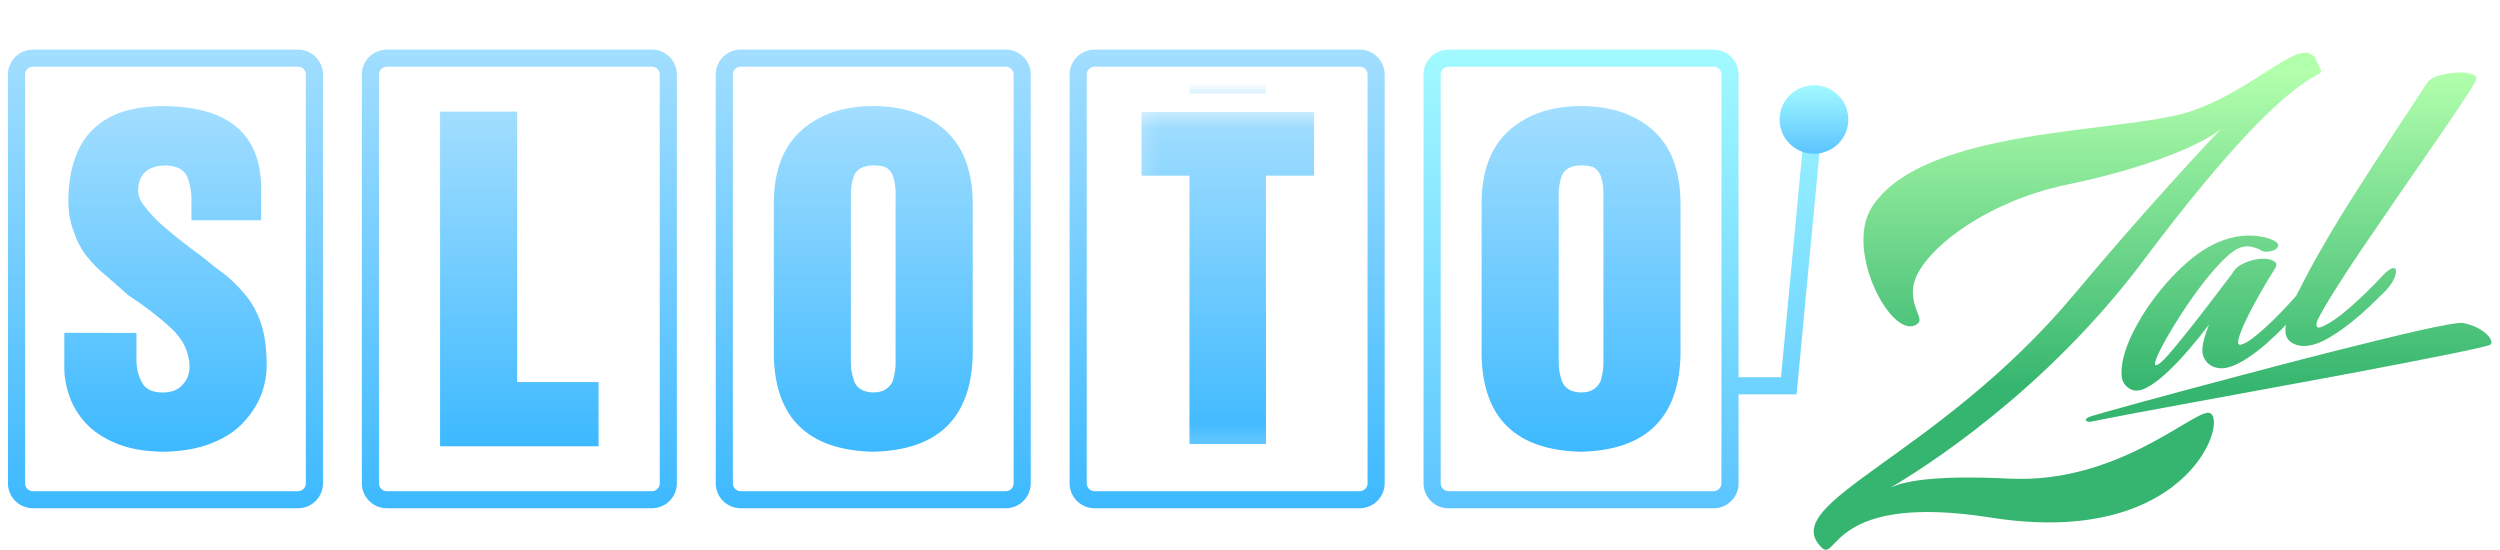 <svg id="eMIwmpoKvGF1" xmlns="http://www.w3.org/2000/svg" xmlns:xlink="http://www.w3.org/1999/xlink" viewBox="0 0 150 33" shape-rendering="geometricPrecision" text-rendering="geometricPrecision">
<style><![CDATA[
#eMIwmpoKvGF6_ts {animation: eMIwmpoKvGF6_ts__ts 5000ms linear infinite normal forwards}@keyframes eMIwmpoKvGF6_ts__ts { 0% {transform: translate(95.11px,24.924px) scale(1,1)} 48% {transform: translate(95.11px,24.924px) scale(1,1);animation-timing-function: cubic-bezier(0.42,0,0.58,1)} 50% {transform: translate(95.11px,24.924px) scale(1,1.218);animation-timing-function: cubic-bezier(0.42,0,0.58,1)} 54% {transform: translate(95.11px,24.924px) scale(1,0);animation-timing-function: cubic-bezier(0.42,0,0.58,1)} 58% {transform: translate(95.11px,24.924px) scale(1,1.218);animation-timing-function: cubic-bezier(0.42,0,0.58,1)} 60% {transform: translate(95.11px,24.924px) scale(1,1)} 100% {transform: translate(95.11px,24.924px) scale(1,1)}} #eMIwmpoKvGF11 {animation: eMIwmpoKvGF11__m 5000ms linear infinite normal forwards}@keyframes eMIwmpoKvGF11__m { 0% {d: path('M109.548,5.03L108.525,4.933L107.058,20.444L104.512,20.444L104.512,2.281C104.512,1.457,103.84,0.787,103.014,0.787L87.109,0.787C86.283,0.787,85.611,1.457,85.611,2.281L85.611,26.813C85.611,27.637,86.283,28.307,87.109,28.307L103.014,28.307C103.84,28.307,104.512,27.637,104.512,26.813L104.512,21.468L107.993,21.468L109.548,5.03ZM103.484,26.811C103.484,27.069,103.272,27.28,103.014,27.28L87.109,27.28C86.85,27.28,86.638,27.069,86.638,26.811L86.638,2.279C86.638,2.021,86.85,1.81,87.109,1.81L103.014,1.81C103.272,1.81,103.484,2.021,103.484,2.279L103.484,26.811Z');animation-timing-function: cubic-bezier(0.42,0,0.58,1)} 4% {d: path('M109.585,3.916L108.562,3.819L107.058,20.444L104.512,20.444L104.512,2.281C104.512,1.457,103.84,0.787,103.014,0.787L87.109,0.787C86.283,0.787,85.611,1.457,85.611,2.281L85.611,26.813C85.611,27.637,86.283,28.307,87.109,28.307L103.014,28.307C103.84,28.307,104.512,27.637,104.512,26.813L104.512,21.468L107.993,21.468L109.585,3.916ZM103.484,26.811C103.484,27.069,103.272,27.28,103.014,27.28L87.109,27.28C86.85,27.28,86.638,27.069,86.638,26.811L86.638,2.279C86.638,2.021,86.85,1.81,87.109,1.81L103.014,1.81C103.272,1.81,103.484,2.021,103.484,2.279L103.484,26.811Z');animation-timing-function: cubic-bezier(0.42,0,0.58,1)} 10% {d: path('M109.515,13.865L108.492,13.769L107.058,20.871L104.512,20.871L104.512,2.281C104.512,1.457,103.84,0.787,103.014,0.787L87.109,0.787C86.283,0.787,85.611,1.457,85.611,2.281L85.611,26.813C85.611,27.637,86.283,28.307,87.109,28.307L103.014,28.307C103.84,28.307,104.512,27.637,104.512,26.813L104.512,21.468L107.952,21.53L109.515,13.865ZM103.484,26.811C103.484,27.069,103.272,27.28,103.014,27.28L87.109,27.28C86.85,27.28,86.638,27.069,86.638,26.811L86.638,2.279C86.638,2.021,86.85,1.81,87.109,1.81L103.014,1.81C103.272,1.81,103.484,2.021,103.484,2.279L103.484,26.811Z');animation-timing-function: cubic-bezier(0.42,0,0.58,1)} 18% {d: path('M109.548,5.03L108.525,4.933L107.058,20.444L104.512,20.444L104.512,2.281C104.512,1.457,103.84,0.787,103.014,0.787L87.109,0.787C86.283,0.787,85.611,1.457,85.611,2.281L85.611,26.813C85.611,27.637,86.283,28.307,87.109,28.307L103.014,28.307C103.84,28.307,104.512,27.637,104.512,26.813L104.512,21.468L107.993,21.468L109.548,5.03ZM103.484,26.811C103.484,27.069,103.272,27.28,103.014,27.28L87.109,27.28C86.85,27.28,86.638,27.069,86.638,26.811L86.638,2.279C86.638,2.021,86.85,1.81,87.109,1.81L103.014,1.81C103.272,1.81,103.484,2.021,103.484,2.279L103.484,26.811Z')} 100% {d: path('M109.548,5.03L108.525,4.933L107.058,20.444L104.512,20.444L104.512,2.281C104.512,1.457,103.84,0.787,103.014,0.787L87.109,0.787C86.283,0.787,85.611,1.457,85.611,2.281L85.611,26.813C85.611,27.637,86.283,28.307,87.109,28.307L103.014,28.307C103.84,28.307,104.512,27.637,104.512,26.813L104.512,21.468L107.993,21.468L109.548,5.03ZM103.484,26.811C103.484,27.069,103.272,27.28,103.014,27.28L87.109,27.28C86.85,27.28,86.638,27.069,86.638,26.811L86.638,2.279C86.638,2.021,86.85,1.81,87.109,1.81L103.014,1.81C103.272,1.81,103.484,2.021,103.484,2.279L103.484,26.811Z')}} #eMIwmpoKvGF12_to {animation: eMIwmpoKvGF12_to__to 5000ms linear infinite normal forwards}@keyframes eMIwmpoKvGF12_to__to { 0% {transform: translate(109.019px,7.027px);animation-timing-function: cubic-bezier(0.42,0,0.58,1)} 4% {transform: translate(109.019px,5.346px);animation-timing-function: cubic-bezier(0.42,0,0.58,1)} 10% {transform: translate(109.019px,14.567px);animation-timing-function: cubic-bezier(0.42,0,0.58,1)} 18% {transform: translate(109.019px,7.027px)} 100% {transform: translate(109.019px,7.027px)}} #eMIwmpoKvGF12_ts {animation: eMIwmpoKvGF12_ts__ts 5000ms linear infinite normal forwards}@keyframes eMIwmpoKvGF12_ts__ts { 0% {transform: scale(1,1);animation-timing-function: cubic-bezier(0.42,0,0.58,1)} 4% {transform: scale(1,1.154);animation-timing-function: cubic-bezier(0.42,0,0.58,1)} 10% {transform: scale(1,0.544);animation-timing-function: cubic-bezier(0.42,0,0.58,1)} 18% {transform: scale(1,1)} 100% {transform: scale(1,1)}} #eMIwmpoKvGF16_to {animation: eMIwmpoKvGF16_to__to 5000ms linear infinite normal forwards}@keyframes eMIwmpoKvGF16_to__to { 0% {transform: translate(53.456px,5.61px)} 62% {transform: translate(53.456px,5.61px);animation-timing-function: cubic-bezier(0.42,0,0.58,1)} 72% {transform: translate(84.803px,27.276px);animation-timing-function: cubic-bezier(0.42,0,0.58,1)} 82% {transform: translate(53.456px,5.61px)} 100% {transform: translate(53.456px,5.61px)}} #eMIwmpoKvGF22_to {animation: eMIwmpoKvGF22_to__to 5000ms linear infinite normal forwards}@keyframes eMIwmpoKvGF22_to__to { 0% {transform: translate(83.759px,-38.781px)} 12% {transform: translate(83.759px,-38.781px)} 18% {transform: translate(83.759px,-44.176px)} 44% {transform: translate(83.759px,205.692px)} 48% {transform: translate(83.655px,204.495px)} 100% {transform: translate(83.655px,204.495px)}} #eMIwmpoKvGF22 {animation: eMIwmpoKvGF22__fl 5000ms linear infinite normal forwards}@keyframes eMIwmpoKvGF22__fl { 0% {filter: blur(0px)} 18% {filter: blur(0px)} 24% {filter: blur(3.162px)} 44% {filter: blur(0px)} 100% {filter: blur(0px)}} #eMIwmpoKvGF30 {animation: eMIwmpoKvGF30__m 5000ms linear infinite normal forwards}@keyframes eMIwmpoKvGF30__m { 0% {d: path('M33.666,8.734L41.334,8.734L41.334,11.566L39.196,11.566L39.196,23.489L35.799,23.489L35.799,11.566L33.668,11.566L33.668,8.734L33.666,8.734Z')} 42% {d: path('M33.666,8.734L41.334,8.734L41.334,11.566L39.196,11.566L39.196,23.489L35.799,23.489L35.799,11.566L33.668,11.566L33.668,8.734L33.666,8.734Z');animation-timing-function: cubic-bezier(0.42,0,0.58,1)} 48% {d: path('M33.65,20.67L41.317,20.67L41.317,23.501L39.179,23.501L39.17,23.501L35.799,23.489L35.8,23.501L33.651,23.501L33.675,20.678L33.65,20.67Z')} 60% {d: path('M33.65,20.67L41.317,20.67L41.317,23.501L39.179,23.501L39.17,23.501L35.799,23.489L35.8,23.501L33.651,23.501L33.675,20.678L33.65,20.67Z');animation-timing-function: cubic-bezier(0.62,-0.45,0.355,1.45)} 66% {d: path('M33.666,8.734L41.334,8.734L41.334,11.566L39.196,11.566L39.196,23.489L35.799,23.489L35.799,11.566L33.668,11.566L33.668,8.734L33.666,8.734Z')} 100% {d: path('M33.666,8.734L41.334,8.734L41.334,11.566L39.196,11.566L39.196,23.489L35.799,23.489L35.799,11.566L33.668,11.566L33.668,8.734L33.666,8.734Z')}} #eMIwmpoKvGF34_ts {animation: eMIwmpoKvGF34_ts__ts 5000ms linear infinite normal forwards}@keyframes eMIwmpoKvGF34_ts__ts { 0% {transform: translate(37.66px,23.83px) scale(0.692,0.697)} 42% {transform: translate(37.66px,23.83px) scale(0.692,0.697)} 44% {transform: translate(37.66px,23.83px) scale(0.692,0.841)} 48% {transform: translate(37.66px,23.83px) scale(0.692,0.697)} 100% {transform: translate(37.66px,23.83px) scale(0.692,0.697)}}
]]></style>
<defs><linearGradient id="eMIwmpoKvGF3-fill" x1="10.127" y1="24.912" x2="10.127" y2="4.176" spreadMethod="pad" gradientUnits="userSpaceOnUse" gradientTransform="translate(0 0)"><stop id="eMIwmpoKvGF3-fill-0" offset="0%" stop-color="#3db9ff"/><stop id="eMIwmpoKvGF3-fill-1" offset="100%" stop-color="#a2deff"/></linearGradient><linearGradient id="eMIwmpoKvGF4-fill" x1="31.358" y1="24.584" x2="31.358" y2="4.507" spreadMethod="pad" gradientUnits="userSpaceOnUse" gradientTransform="translate(0 0)"><stop id="eMIwmpoKvGF4-fill-0" offset="0%" stop-color="#3db9ff"/><stop id="eMIwmpoKvGF4-fill-1" offset="100%" stop-color="#a2deff"/></linearGradient><linearGradient id="eMIwmpoKvGF5-fill" x1="52.594" y1="24.914" x2="52.594" y2="4.175" spreadMethod="pad" gradientUnits="userSpaceOnUse" gradientTransform="translate(0 0)"><stop id="eMIwmpoKvGF5-fill-0" offset="0%" stop-color="#3db9ff"/><stop id="eMIwmpoKvGF5-fill-1" offset="100%" stop-color="#a2deff"/></linearGradient><linearGradient id="eMIwmpoKvGF6-fill" x1="95.061" y1="24.914" x2="95.061" y2="4.175" spreadMethod="pad" gradientUnits="userSpaceOnUse" gradientTransform="translate(0 0)"><stop id="eMIwmpoKvGF6-fill-0" offset="0%" stop-color="#3db9ff"/><stop id="eMIwmpoKvGF6-fill-1" offset="100%" stop-color="#a2deff"/></linearGradient><linearGradient id="eMIwmpoKvGF7-fill" x1="10.127" y1="28.303" x2="10.127" y2="0.785" spreadMethod="pad" gradientUnits="userSpaceOnUse" gradientTransform="translate(0 0)"><stop id="eMIwmpoKvGF7-fill-0" offset="0%" stop-color="#3db9ff"/><stop id="eMIwmpoKvGF7-fill-1" offset="100%" stop-color="#a2deff"/></linearGradient><linearGradient id="eMIwmpoKvGF8-fill" x1="31.361" y1="28.303" x2="31.361" y2="0.785" spreadMethod="pad" gradientUnits="userSpaceOnUse" gradientTransform="translate(0 0)"><stop id="eMIwmpoKvGF8-fill-0" offset="0%" stop-color="#3db9ff"/><stop id="eMIwmpoKvGF8-fill-1" offset="100%" stop-color="#a2deff"/></linearGradient><linearGradient id="eMIwmpoKvGF9-fill" x1="52.594" y1="28.303" x2="52.594" y2="0.785" spreadMethod="pad" gradientUnits="userSpaceOnUse" gradientTransform="translate(0 0)"><stop id="eMIwmpoKvGF9-fill-0" offset="0%" stop-color="#3db9ff"/><stop id="eMIwmpoKvGF9-fill-1" offset="100%" stop-color="#a2deff"/></linearGradient><linearGradient id="eMIwmpoKvGF10-fill" x1="73.828" y1="28.303" x2="73.828" y2="0.785" spreadMethod="pad" gradientUnits="userSpaceOnUse" gradientTransform="translate(0 0)"><stop id="eMIwmpoKvGF10-fill-0" offset="0%" stop-color="#3db9ff"/><stop id="eMIwmpoKvGF10-fill-1" offset="100%" stop-color="#a2deff"/></linearGradient><linearGradient id="eMIwmpoKvGF11-fill" x1="97.579" y1="28.305" x2="97.579" y2="0.787" spreadMethod="pad" gradientUnits="userSpaceOnUse" gradientTransform="translate(0 0)"><stop id="eMIwmpoKvGF11-fill-0" offset="0%" stop-color="#5cc4ff"/><stop id="eMIwmpoKvGF11-fill-1" offset="100%" stop-color="#a2faff"/></linearGradient><linearGradient id="eMIwmpoKvGF12-fill" x1="109.037" y1="7.035" x2="109.037" y2="2.926" spreadMethod="pad" gradientUnits="userSpaceOnUse" gradientTransform="translate(0 0)"><stop id="eMIwmpoKvGF12-fill-0" offset="0%" stop-color="#5cc4ff"/><stop id="eMIwmpoKvGF12-fill-1" offset="100%" stop-color="#a2faff"/></linearGradient><linearGradient id="eMIwmpoKvGF15-fill" x1="74.951" y1="21.004" x2="74.951" y2="7.016" spreadMethod="pad" gradientUnits="userSpaceOnUse" gradientTransform="translate(0 0)"><stop id="eMIwmpoKvGF15-fill-0" offset="0.493%" stop-color="#35b56f"/><stop id="eMIwmpoKvGF15-fill-1" offset="100%" stop-color="#b2ffac"/></linearGradient><filter id="eMIwmpoKvGF17-filter" x="-150%" width="400%" y="-150%" height="400%"><feGaussianBlur id="eMIwmpoKvGF17-filter-blur-0" stdDeviation="3,3" result="result"/></filter><linearGradient id="eMIwmpoKvGF19-fill" x1="74.951" y1="21.004" x2="74.951" y2="7.016" spreadMethod="pad" gradientUnits="userSpaceOnUse" gradientTransform="translate(0 0)"><stop id="eMIwmpoKvGF19-fill-0" offset="0.493%" stop-color="#35b56f"/><stop id="eMIwmpoKvGF19-fill-1" offset="100%" stop-color="#b2ffac"/></linearGradient><linearGradient id="eMIwmpoKvGF23-fill" x1="37.501" y1="23.488" x2="37.501" y2="8.735" spreadMethod="pad" gradientUnits="userSpaceOnUse" gradientTransform="translate(0 0)"><stop id="eMIwmpoKvGF23-fill-0" offset="0%" stop-color="#3db9ff"/><stop id="eMIwmpoKvGF23-fill-1" offset="100%" stop-color="#a2deff"/></linearGradient><linearGradient id="eMIwmpoKvGF24-fill" x1="37.501" y1="23.488" x2="37.501" y2="8.735" spreadMethod="pad" gradientUnits="userSpaceOnUse" gradientTransform="translate(0 0)"><stop id="eMIwmpoKvGF24-fill-0" offset="0%" stop-color="#3db9ff"/><stop id="eMIwmpoKvGF24-fill-1" offset="100%" stop-color="#a2deff"/></linearGradient><linearGradient id="eMIwmpoKvGF25-fill" x1="37.501" y1="23.488" x2="37.501" y2="8.735" spreadMethod="pad" gradientUnits="userSpaceOnUse" gradientTransform="translate(0 0)"><stop id="eMIwmpoKvGF25-fill-0" offset="0%" stop-color="#3db9ff"/><stop id="eMIwmpoKvGF25-fill-1" offset="100%" stop-color="#a2deff"/></linearGradient><linearGradient id="eMIwmpoKvGF26-fill" x1="37.501" y1="23.488" x2="37.501" y2="8.735" spreadMethod="pad" gradientUnits="userSpaceOnUse" gradientTransform="translate(0 0)"><stop id="eMIwmpoKvGF26-fill-0" offset="0%" stop-color="#3db9ff"/><stop id="eMIwmpoKvGF26-fill-1" offset="100%" stop-color="#a2deff"/></linearGradient><linearGradient id="eMIwmpoKvGF27-fill" x1="37.501" y1="23.488" x2="37.501" y2="8.735" spreadMethod="pad" gradientUnits="userSpaceOnUse" gradientTransform="translate(0 0)"><stop id="eMIwmpoKvGF27-fill-0" offset="0%" stop-color="#3db9ff"/><stop id="eMIwmpoKvGF27-fill-1" offset="100%" stop-color="#a2deff"/></linearGradient><linearGradient id="eMIwmpoKvGF28-fill" x1="37.501" y1="23.488" x2="37.501" y2="8.735" spreadMethod="pad" gradientUnits="userSpaceOnUse" gradientTransform="translate(0 0)"><stop id="eMIwmpoKvGF28-fill-0" offset="0%" stop-color="#3db9ff"/><stop id="eMIwmpoKvGF28-fill-1" offset="100%" stop-color="#a2deff"/></linearGradient><linearGradient id="eMIwmpoKvGF29-fill" x1="37.501" y1="23.488" x2="37.501" y2="8.735" spreadMethod="pad" gradientUnits="userSpaceOnUse" gradientTransform="translate(0 0)"><stop id="eMIwmpoKvGF29-fill-0" offset="0%" stop-color="#3db9ff"/><stop id="eMIwmpoKvGF29-fill-1" offset="100%" stop-color="#a2deff"/></linearGradient><linearGradient id="eMIwmpoKvGF30-fill" x1="37.501" y1="23.488" x2="37.501" y2="8.735" spreadMethod="pad" gradientUnits="userSpaceOnUse" gradientTransform="translate(0 0)"><stop id="eMIwmpoKvGF30-fill-0" offset="0%" stop-color="#3db9ff"/><stop id="eMIwmpoKvGF30-fill-1" offset="100%" stop-color="#a2deff"/></linearGradient><linearGradient id="eMIwmpoKvGF31-fill" x1="37.501" y1="23.488" x2="37.501" y2="8.735" spreadMethod="pad" gradientUnits="userSpaceOnUse" gradientTransform="translate(0 0)"><stop id="eMIwmpoKvGF31-fill-0" offset="0%" stop-color="#3db9ff"/><stop id="eMIwmpoKvGF31-fill-1" offset="100%" stop-color="#a2deff"/></linearGradient></defs><g transform="translate(-.198 2.19)"><path d="M8.385,17.787v1.486c-.016.547.086,1.027.308,1.437.197.434.616.65,1.26.65.543,0,.947-.16,1.21-.48.271-.287.407-.648.407-1.08-.016-.877-.393-1.65-1.13-2.322-.721-.664-1.57-1.314-2.544-1.953-.436-.385-.863-.76-1.282-1.129-.444-.352-.834-.742-1.175-1.166-.341-.418-.606-.908-.795-1.474-.23-.557-.345-1.203-.345-1.941.049-3.808,1.997-5.687,5.844-5.638c3.847.066,5.756,1.748,5.723,5.046v1.802h-4.182v-1.08c.017-.531-.062-1.027-.232-1.486-.197-.467-.633-.707-1.303-.723-1.093.016-1.648.521-1.664,1.51c0,.303.119.607.358.908.238.311.534.643.888.994.773.689,1.648,1.383,2.628,2.088.434.369.884.721,1.35,1.056.434.352.847.766,1.239,1.24.384.467.69,1.035.921,1.707.22.672.331,1.519.331,2.541c0,.484-.092,1.01-.279,1.584-.212.59-.551,1.15-1.021,1.683-.462.541-1.097.98-1.909,1.314-.818.352-1.823.537-3.015.553-1.11-.016-2.047-.184-2.809-.502-.771-.318-1.387-.732-1.847-1.238-.446-.498-.771-1.041-.972-1.631-.195-.564-.292-1.099-.292-1.607v-2.158l4.332.01Z" fill="url(#eMIwmpoKvGF3-fill)"/><path d="M26.604,4.506h4.623v16.226h4.885v3.853h-9.51v-20.078h.002Z" fill="url(#eMIwmpoKvGF4-fill)"/><path d="M46.625,9.97c.016-1.953.586-3.414,1.708-4.386c1.089-.939,2.507-1.41,4.254-1.41c1.761,0,3.187.471,4.278,1.412c1.114.973,1.679,2.439,1.697,4.394v9.13c-.09,3.779-2.082,5.714-5.974,5.804-3.908-.09-5.896-2.021-5.961-5.796v-9.149h-.002Zm4.625,9.542c0,.139.008.299.025.48.033.205.082.414.148.627.156.475.545.721,1.163.738.355,0,.627-.078.816-.234.181-.131.31-.299.384-.504.115-.451.164-.82.148-1.107v-9.948c.017-.385-.033-.779-.148-1.18-.074-.197-.201-.365-.384-.504-.189-.098-.462-.148-.816-.148-.619.016-1.007.234-1.163.652-.132.402-.189.795-.173,1.18v9.948Z" fill="url(#eMIwmpoKvGF5-fill)"/><g id="eMIwmpoKvGF6_ts" transform="translate(95.11,24.924) scale(1,1)"><path d="M89.092,9.97c.017-1.953.586-3.414,1.71-4.386c1.089-.939,2.507-1.41,4.254-1.41c1.763,0,3.187.471,4.278,1.412c1.114.973,1.679,2.439,1.695,4.394v9.13c-.09,3.779-2.081,5.714-5.973,5.804-3.908-.09-5.896-2.021-5.961-5.796v-9.149h-.002Zm4.628,9.542c0,.139.008.299.025.48.033.205.082.414.148.627.156.475.545.721,1.163.738.355,0,.627-.078.816-.234.181-.131.31-.299.384-.504.115-.451.164-.82.148-1.107v-9.948c.017-.385-.033-.779-.148-1.18-.074-.197-.201-.365-.384-.504-.189-.098-.462-.148-.816-.148-.619.016-1.007.234-1.163.652-.132.402-.189.795-.173,1.18v9.948Z" transform="translate(-95.11,-24.924)" fill="url(#eMIwmpoKvGF6-fill)"/></g><path d="M18.078,28.305h-15.905c-.826,0-1.498-.67-1.498-1.494v-24.532c0-.824.672-1.494,1.498-1.494h15.905c.826,0,1.498.67,1.498,1.494v24.532c0,.824-.672,1.494-1.498,1.494ZM2.173,1.811c-.259,0-.471.211-.471.469v24.532c0,.258.212.469.471.469h15.905c.259,0,.47-.211.47-.469v-24.532c0-.258-.212-.469-.47-.469h-15.905Z" fill="url(#eMIwmpoKvGF7-fill)"/><path d="M39.312,28.305h-15.905c-.826,0-1.498-.67-1.498-1.494v-24.532c0-.824.672-1.494,1.498-1.494h15.905c.826,0,1.498.67,1.498,1.494v24.532c0,.824-.672,1.494-1.498,1.494ZM23.407,1.811c-.259,0-.471.211-.471.469v24.532c0,.258.212.469.471.469h15.905c.259,0,.471-.211.471-.469v-24.532c0-.258-.212-.469-.471-.469h-15.905Z" fill="url(#eMIwmpoKvGF8-fill)"/><path d="M60.545,28.305h-15.905c-.826,0-1.498-.67-1.498-1.494v-24.532c0-.824.672-1.494,1.498-1.494h15.905c.826,0,1.498.67,1.498,1.494v24.532c0,.824-.672,1.494-1.498,1.494ZM44.64,1.811c-.259,0-.471.211-.471.469v24.532c0,.258.212.469.471.469h15.905c.259,0,.471-.211.471-.469v-24.532c0-.258-.212-.469-.471-.469h-15.905Z" fill="url(#eMIwmpoKvGF9-fill)"/><path d="M81.78,28.305h-15.907c-.826,0-1.498-.67-1.498-1.494v-24.532c0-.824.672-1.494,1.498-1.494h15.907c.826,0,1.498.67,1.498,1.494v24.532c-.002.824-.674,1.494-1.498,1.494ZM65.873,1.811c-.259,0-.471.211-.471.469v24.532c0,.258.212.469.471.469h15.907c.259,0,.471-.211.471-.469v-24.532c0-.258-.212-.469-.471-.469h-15.907Z" fill="url(#eMIwmpoKvGF10-fill)"/><path id="eMIwmpoKvGF11" d="M109.548,5.03l-1.023-.096-1.467,15.51h-2.546v-18.162c0-.824-.672-1.494-1.498-1.494h-15.905c-.826,0-1.498.67-1.498,1.494v24.532c0,.824.672,1.494,1.498,1.494h15.905c.826,0,1.498-.67,1.498-1.494v-5.345h3.481l1.555-16.439ZM103.484,26.811c0,.258-.212.469-.47.469h-15.905c-.259,0-.47-.211-.47-.469v-24.532c0-.258.212-.469.47-.469h15.905c.258,0,.47.211.47.469v24.532Z" fill="url(#eMIwmpoKvGF11-fill)"/><g id="eMIwmpoKvGF12_to" transform="translate(109.019,7.027)"><g id="eMIwmpoKvGF12_ts" transform="scale(1,1)"><path d="M109.036,7.036c1.139,0,2.062-.92,2.062-2.056s-.923-2.056-2.062-2.056c-1.138,0-2.061.92-2.061,2.056s.923,2.056,2.061,2.056Z" transform="translate(-109.019,-7.027)" fill="url(#eMIwmpoKvGF12-fill)"/></g></g><g transform="matrix(1.365 0 0 1.365 35.822-7.423)" clip-path="url(#eMIwmpoKvGF18)"><g><path d="M74.953,16.61c.307-.617.67-1.288,1.089-2.012.418-.723.873-1.47,1.363-2.238.489-.768.953-1.485,1.388-2.149s.815-1.244,1.143-1.739.55-.836.666-1.02c.082-.123.249-.221.504-.297s.515-.119.779-.133.488.011.67.069c.181.059.236.163.16.31-.11.208-.337.568-.678,1.08-.341.511-.744,1.104-1.21,1.776-.465.673-.962,1.393-1.49,2.158-.528.767-1.034,1.504-1.514,2.212-.48.708-.908,1.357-1.279,1.947-.371.59-.631,1.039-.779,1.346-.045.114-.054.203-.024.265.029.062.113.062.249,0c.162-.068.352-.179.572-.334.221-.154.449-.337.687-.547.237-.209.473-.428.705-.657.233-.227.443-.443.631-.646s.335-.325.439-.366c.104-.039.168-.018.19.065.023.084-.002.208-.072.373s-.199.349-.388.553c-.192.191-.417.411-.676.658-.258.247-.533.486-.823.717s-.58.435-.87.614c-.29.181-.56.303-.811.37-.368.098-.681.071-.933-.086-.246-.151-.331-.414-.255-.791-.02.021-.039.042-.059.063-.264.276-.541.536-.825.785-.285.248-.572.465-.861.651-.29.185-.559.312-.809.378-.143.038-.284.047-.424.027-.14-.02-.266-.069-.376-.148s-.196-.182-.257-.313c-.062-.131-.08-.295-.056-.492.021-.209.115-.527.281-.955-.302.399-.618.789-.95,1.172-.332.383-.652.712-.96.992-.308.279-.595.486-.859.621-.263.134-.492.151-.686.05-.254-.137-.384-.36-.391-.67-.007-.31.05-.647.169-1.01s.278-.724.476-1.083.381-.655.547-.892c.497-.718,1.056-1.352,1.675-1.901.619-.548,1.252-.908,1.895-1.08.358-.096.71-.133,1.054-.11s.642.096.892.22c.136.078.195.155.177.23s-.072.134-.163.178-.199.069-.325.077c-.125.007-.23-.021-.311-.089-.06-.035-.166-.074-.319-.116s-.313-.042-.479.003c-.214.057-.467.226-.755.507-.288.28-.587.619-.897,1.014-.309.396-.61.813-.9,1.254-.29.44-.539.845-.748,1.212-.208.367-.358.666-.45.895s-.091.33.005.304c.107-.029.279-.181.519-.455.239-.274.516-.61.832-1.006s.648-.824.998-1.28c.35-.456.676-.886.978-1.285.101-.193.275-.345.519-.455.246-.11.483-.173.716-.191.231-.017.421.012.569.087s.172.19.072.343c-.234.369-.465.756-.695,1.161s-.424.776-.583,1.111c-.159.336-.266.607-.319.812-.054.206-.015.291.116.256.13-.035.29-.122.476-.261.186-.14.388-.309.603-.506.216-.197.436-.413.661-.645s.441-.465.646-.699c.011-.012.02-.021.029-.032.036-.077.074-.155.115-.234Zm8.421,2.368c-.023.023-.198.072-.525.149s-.769.17-1.321.282c-.554.112-1.196.238-1.925.38-.729.141-1.506.289-2.327.444-.823.155-1.667.312-2.534.47-.867.158-1.712.313-2.538.467-.826.152-1.608.297-2.348.432s-1.392.256-1.958.363c-.566.107-1.022.193-1.369.261-.347.066-.542.107-.584.117-.1.027-.181.036-.243.027s-.1-.026-.112-.051c-.014-.026,0-.056.038-.095.038-.039.107-.071.207-.098.119-.038.361-.108.725-.211.364-.104.812-.227,1.348-.373.536-.146,1.14-.31,1.813-.492.673-.184,1.382-.372,2.125-.568s1.5-.396,2.273-.599s1.528-.399,2.265-.584c.738-.185,1.438-.36,2.099-.523s1.25-.301,1.765-.417.942-.203,1.28-.262c.337-.059.551-.081.64-.065.21.039.399.101.568.182s.31.17.42.265c.112.095.187.188.23.282s.039.167-.009.218ZM61.405,26.584c-7.047-1.115-6.742,1.983-7.426,1.322-2.031-1.962,5.078-3.947,11.093-11.131c3.144-3.755,5.844-6.63,6.472-7.292-.69.619-3.103,1.706-6.771,2.464-3.78.779-6.599,3.101-6.771,4.491-.115.926.468,1.383.205,1.61-1.051.911-3.286-3.164-2.016-5.125C58.467,9.408,67.16,9.7,70.123,8.75s5.056-3.545,5.605-2.239c.616,1.459.175-1.616-7.621,8.789-4.335,5.785-9.725,9.16-11.112,9.971.521-.247,1.732-.572,5.234-.399c4.615.227,7.863-2.8,8.702-2.893c1.063-.119-.548,6.026-9.525,4.605Z" fill="url(#eMIwmpoKvGF15-fill)"/><g id="eMIwmpoKvGF16_to" transform="translate(53.456,5.61)"><g transform="translate(-53.456,-5.61)"><rect style="mix-blend-mode:lighten" width="9.292" height="47.08" rx="0" ry="0" transform="matrix(.48 0.574-.767 0.641 69.285-12.157)" filter="url(#eMIwmpoKvGF17-filter)" fill="#a3fff5" stroke-width="0"/></g></g></g><clipPath id="eMIwmpoKvGF18"><path d="M74.953,16.61c.307-.617.67-1.288,1.089-2.012.418-.723.873-1.47,1.363-2.238.489-.768.953-1.485,1.388-2.149s.815-1.244,1.143-1.739.55-.836.666-1.02c.082-.123.249-.221.504-.297s.515-.119.779-.133.488.011.67.069c.181.059.236.163.16.31-.11.208-.337.568-.678,1.08-.341.511-.744,1.104-1.21,1.776-.465.673-.962,1.393-1.49,2.158-.528.767-1.034,1.504-1.514,2.212-.48.708-.908,1.357-1.279,1.947-.371.59-.631,1.039-.779,1.346-.045.114-.054.203-.024.265.029.062.113.062.249,0c.162-.068.352-.179.572-.334.221-.154.449-.337.687-.547.237-.209.473-.428.705-.657.233-.227.443-.443.631-.646s.335-.325.439-.366c.104-.039.168-.018.19.065.023.084-.002.208-.072.373s-.199.349-.388.553c-.192.191-.417.411-.676.658-.258.247-.533.486-.823.717s-.58.435-.87.614c-.29.181-.56.303-.811.37-.368.098-.681.071-.933-.086-.246-.151-.331-.414-.255-.791-.02.021-.039.042-.059.063-.264.276-.541.536-.825.785-.285.248-.572.465-.861.651-.29.185-.559.312-.809.378-.143.038-.284.047-.424.027-.14-.02-.266-.069-.376-.148s-.196-.182-.257-.313c-.062-.131-.08-.295-.056-.492.021-.209.115-.527.281-.955-.302.399-.618.789-.95,1.172-.332.383-.652.712-.96.992-.308.279-.595.486-.859.621-.263.134-.492.151-.686.05-.254-.137-.384-.36-.391-.67-.007-.31.05-.647.169-1.01s.278-.724.476-1.083.381-.655.547-.892c.497-.718,1.056-1.352,1.675-1.901.619-.548,1.252-.908,1.895-1.08.358-.096.71-.133,1.054-.11s.642.096.892.22c.136.078.195.155.177.23s-.072.134-.163.178-.199.069-.325.077c-.125.007-.23-.021-.311-.089-.06-.035-.166-.074-.319-.116s-.313-.042-.479.003c-.214.057-.467.226-.755.507-.288.28-.587.619-.897,1.014-.309.396-.61.813-.9,1.254-.29.44-.539.845-.748,1.212-.208.367-.358.666-.45.895s-.091.33.005.304c.107-.029.279-.181.519-.455.239-.274.516-.61.832-1.006s.648-.824.998-1.28c.35-.456.676-.886.978-1.285.101-.193.275-.345.519-.455.246-.11.483-.173.716-.191.231-.017.421.012.569.087s.172.19.072.343c-.234.369-.465.756-.695,1.161s-.424.776-.583,1.111c-.159.336-.266.607-.319.812-.054.206-.015.291.116.256.13-.035.29-.122.476-.261.186-.14.388-.309.603-.506.216-.197.436-.413.661-.645s.441-.465.646-.699c.011-.012.02-.021.029-.032.036-.077.074-.155.115-.234Zm8.421,2.368c-.023.023-.198.072-.525.149s-.769.17-1.321.282c-.554.112-1.196.238-1.925.38-.729.141-1.506.289-2.327.444-.823.155-1.667.312-2.534.47-.867.158-1.712.313-2.538.467-.826.152-1.608.297-2.348.432s-1.392.256-1.958.363c-.566.107-1.022.193-1.369.261-.347.066-.542.107-.584.117-.1.027-.181.036-.243.027s-.1-.026-.112-.051c-.014-.026,0-.056.038-.095.038-.039.107-.071.207-.098.119-.038.361-.108.725-.211.364-.104.812-.227,1.348-.373.536-.146,1.14-.31,1.813-.492.673-.184,1.382-.372,2.125-.568s1.5-.396,2.273-.599s1.528-.399,2.265-.584c.738-.185,1.438-.36,2.099-.523s1.25-.301,1.765-.417.942-.203,1.28-.262c.337-.059.551-.081.64-.065.21.039.399.101.568.182s.31.17.42.265c.112.095.187.188.23.282s.039.167-.009.218ZM61.405,26.584c-7.047-1.115-6.742,1.983-7.426,1.322-2.031-1.962,5.078-3.947,11.093-11.131c3.144-3.755,5.844-6.63,6.472-7.292-.69.619-3.103,1.706-6.771,2.464-3.78.779-6.599,3.101-6.771,4.491-.115.926.468,1.383.205,1.61-1.051.911-3.286-3.164-2.016-5.125C58.467,9.408,67.16,9.7,70.123,8.75s5.056-3.545,5.605-2.239c.616,1.459.175-1.616-7.621,8.789-4.335,5.785-9.725,9.16-11.112,9.971.521-.247,1.732-.572,5.234-.399c4.615.227,7.863-2.8,8.702-2.893c1.063-.119-.548,6.026-9.525,4.605Z" fill="url(#eMIwmpoKvGF19-fill)"/></clipPath></g><g transform="matrix(1.362 0 0 1.362 22.811-7.441)" mask="url(#eMIwmpoKvGF33)"><g transform="matrix(.508 0 0 0.508-5.031 4.583)"><g id="eMIwmpoKvGF22_to" transform="translate(83.759,-38.781)"><g id="eMIwmpoKvGF22" style="filter:blur(0px)" transform="translate(-83.759,-79.293)"><path d="M33.666,8.734h7.668v2.831h-2.138v11.923h-3.398v-11.923h-2.131v-2.831h-.002Z" transform="matrix(1.952 0 0 1.952 10.491 109.3)" fill="url(#eMIwmpoKvGF23-fill)"/><path d="M33.666,8.734h7.668v2.831h-2.138v11.923h-3.398v-11.923h-2.131v-2.831h-.002Z" transform="matrix(1.952 0 0 1.952 10.491 78.9)" fill="url(#eMIwmpoKvGF24-fill)"/><path d="M33.666,8.734h7.668v2.831h-2.138v11.923h-3.398v-11.923h-2.131v-2.831h-.002Z" transform="matrix(1.952 0 0 1.952 10.491 48.501)" fill="url(#eMIwmpoKvGF25-fill)"/><path d="M33.666,8.734h7.668v2.831h-2.138v11.923h-3.398v-11.923h-2.131v-2.831h-.002Z" transform="matrix(1.952 0 0 1.952 10.491 18.101)" fill="url(#eMIwmpoKvGF26-fill)"/><path d="M33.666,8.734h7.668v2.831h-2.138v11.923h-3.398v-11.923h-2.131v-2.831h-.002Z" transform="matrix(1.952 0 0 1.952 10.491-12.299)" fill="url(#eMIwmpoKvGF27-fill)"/><path d="M33.666,8.734h7.668v2.831h-2.138v11.923h-3.398v-11.923h-2.131v-2.831h-.002Z" transform="matrix(1.952 0 0 1.952 10.491-42.699)" fill="url(#eMIwmpoKvGF28-fill)"/><path d="M33.666,8.734h7.668v2.831h-2.138v11.923h-3.398v-11.923h-2.131v-2.831h-.002Z" transform="matrix(1.952 0 0 1.952 10.491-73.098)" fill="url(#eMIwmpoKvGF29-fill)"/><path id="eMIwmpoKvGF30" d="M33.666,8.734h7.668v2.831h-2.138v11.923h-3.398v-11.923h-2.131v-2.831h-.002Z" transform="matrix(1.952 0 0 1.952 10.491-133.898)" fill="url(#eMIwmpoKvGF30-fill)"/><path d="M33.65,20.67h7.668v2.831h-2.138l-.009-0L35.799,23.489l.001.013h-2.149l.024-2.823-.025-.008Z" transform="matrix(1.952 0 0 1.952 10.491-103.498)" fill="url(#eMIwmpoKvGF31-fill)"/></g></g></g><mask id="eMIwmpoKvGF33"><g id="eMIwmpoKvGF34_ts" transform="translate(37.66,23.83) scale(0.692,0.697)"><rect width="12.845" height="21.803" rx="0" ry="0" transform="translate(-6.429,-21.876)" fill="#fff" stroke-width="0"/></g></mask></g></g></svg>
